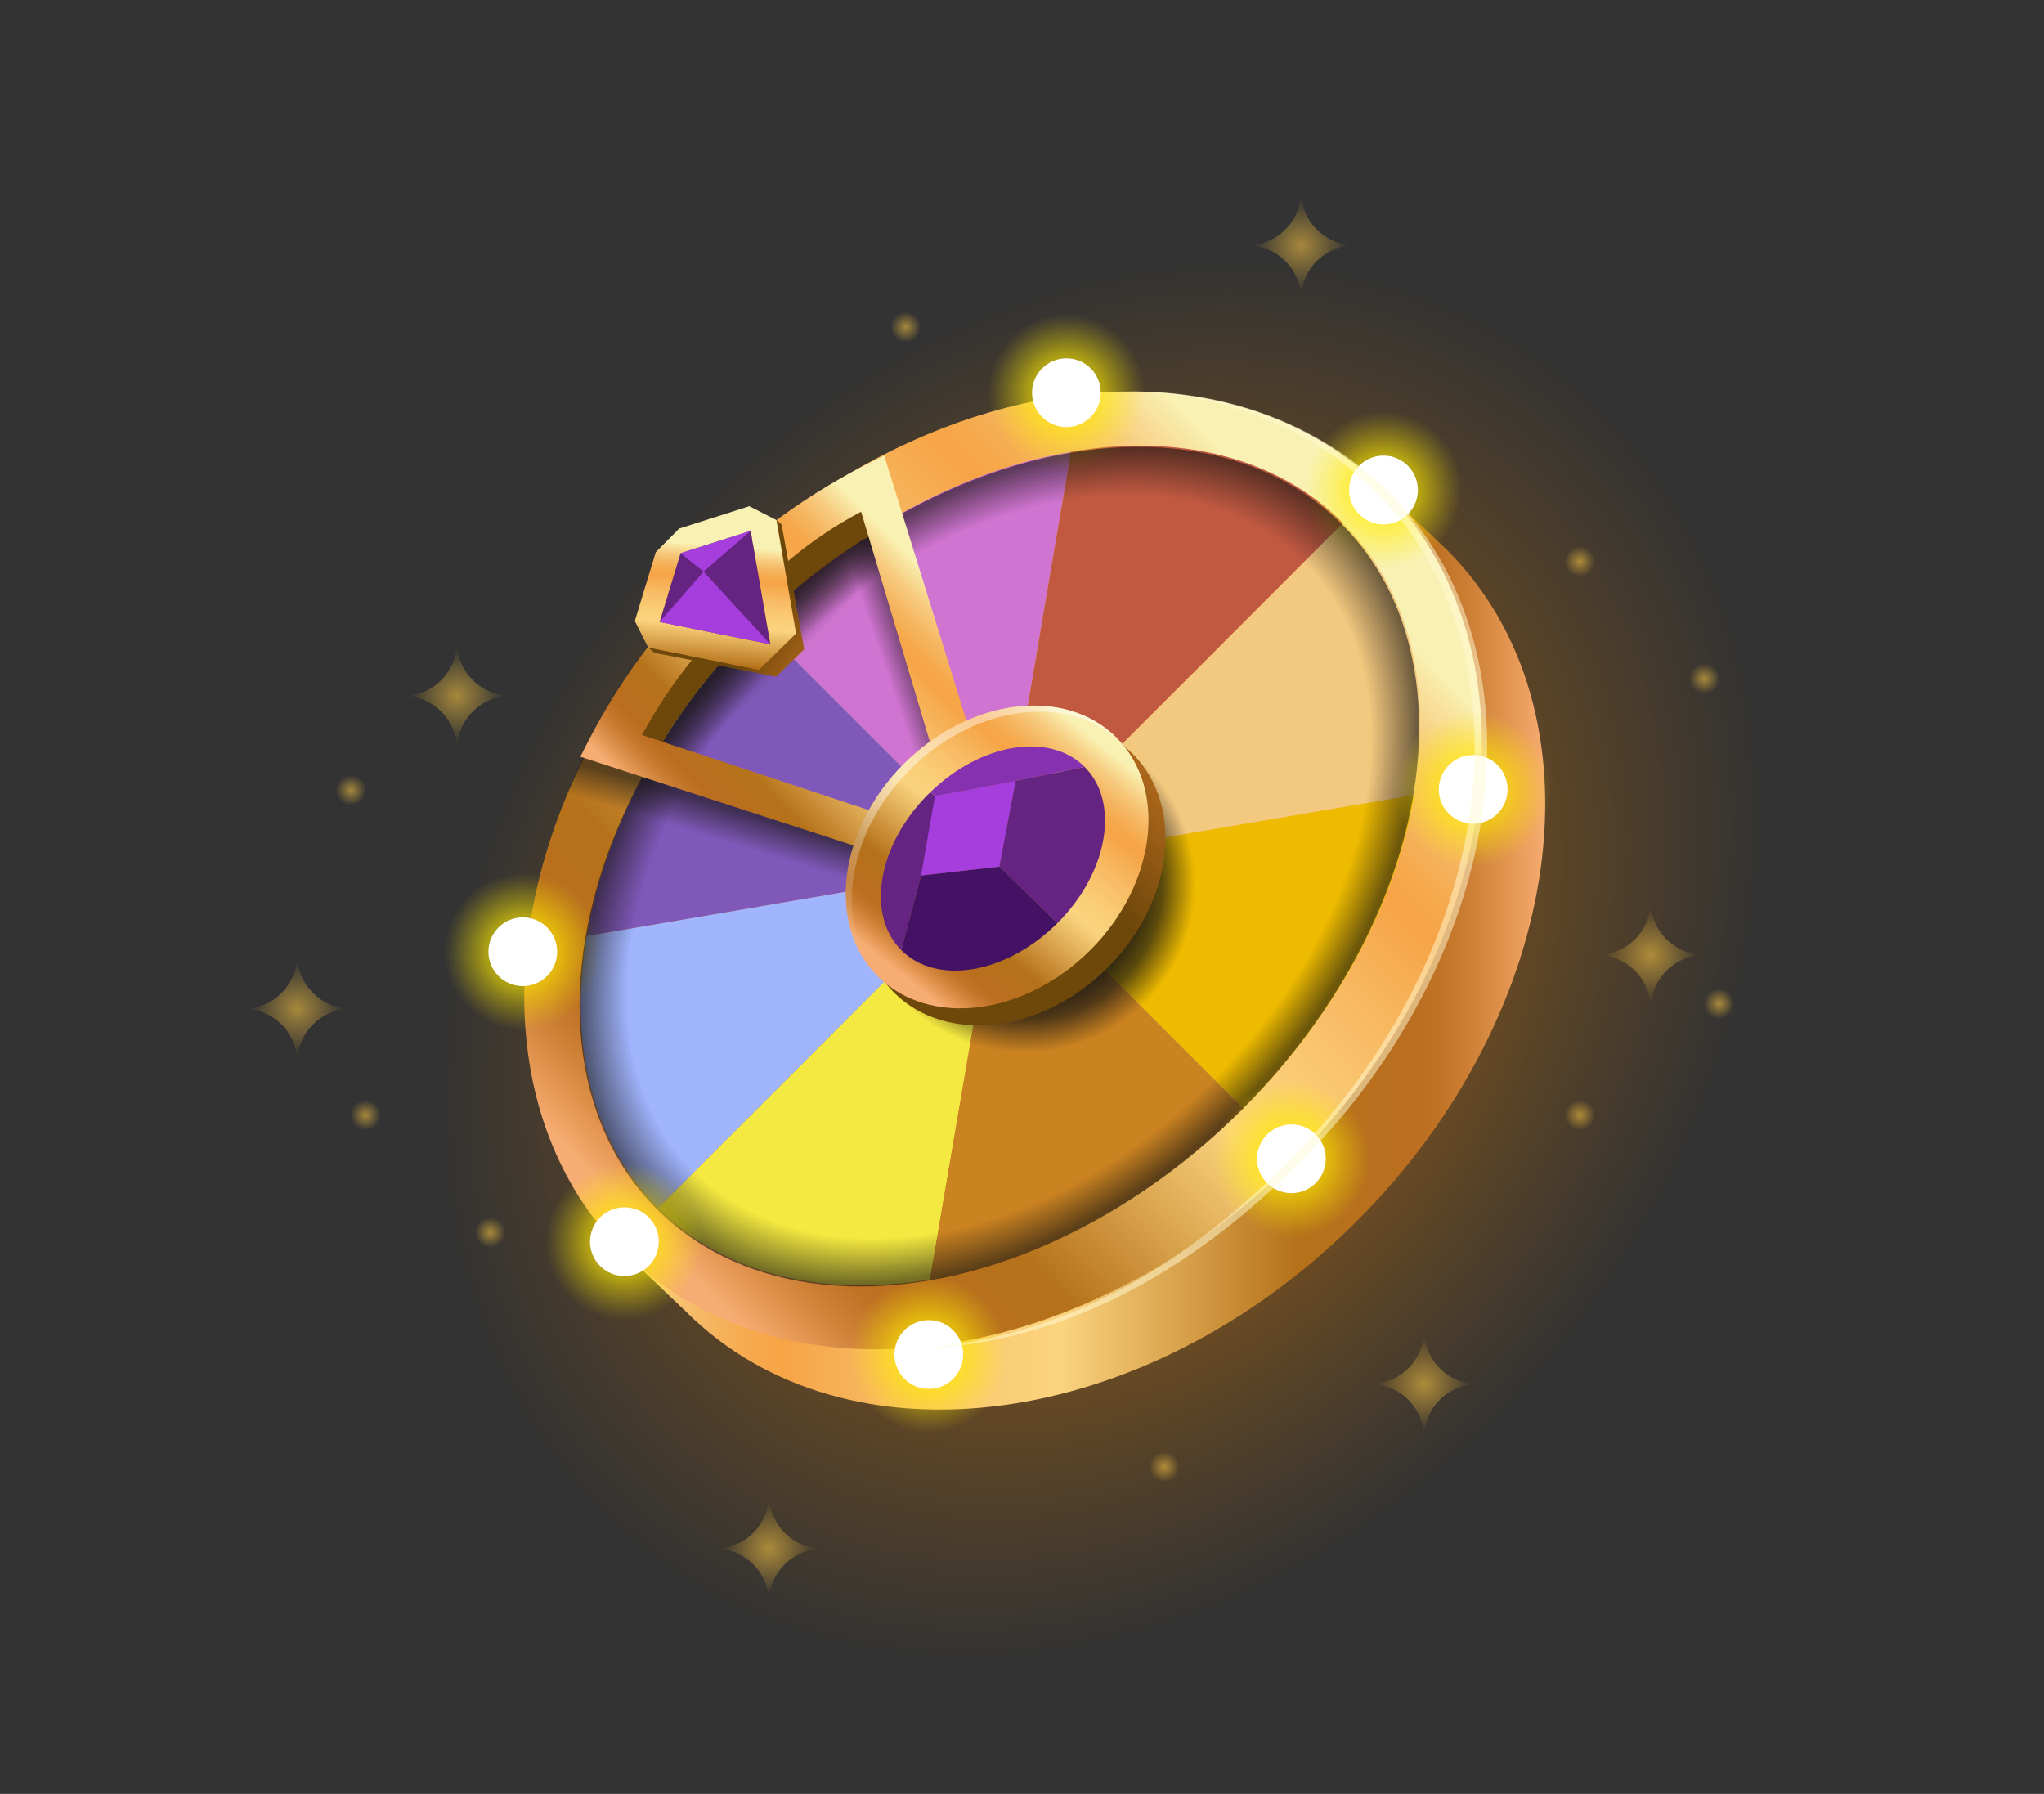 <?xml version="1.0" encoding="UTF-8"?>
<svg xmlns="http://www.w3.org/2000/svg" xmlns:xlink="http://www.w3.org/1999/xlink" viewBox="0 0 294 258">
  <rect x="0" y="0" width="294" height="258" fill="#333333" stroke="none"/>
  <defs>
    <style>
      .cls-1 {
        fill: url(#_Безымянный_градиент_105-11);
      }

      .cls-2 {
        fill: url(#_Безымянный_градиент_105-14);
      }

      .cls-3 {
        fill: url(#_Безымянный_градиент_105-15);
      }

      .cls-4 {
        fill: url(#_Безымянный_градиент_105-12);
      }

      .cls-5 {
        fill: url(#_Безымянный_градиент_105-13);
      }

      .cls-6 {
        fill: url(#_Безымянный_градиент_105-10);
      }

      .cls-7 {
        fill: #c15941;
      }

      .cls-8 {
        fill: #8631af;
      }

      .cls-9 {
        fill: url(#_Безымянный_градиент_491);
      }

      .cls-9, .cls-10, .cls-11, .cls-12 {
        mix-blend-mode: multiply;
      }

      .cls-10 {
        fill: url(#_Безымянный_градиент_470);
      }

      .cls-13 {
        fill: url(#radial-gradient);
      }

      .cls-14 {
        fill: #a63edd;
      }

      .cls-15 {
        fill: #eb0;
      }

      .cls-16 {
        fill: url(#_Безымянный_градиент_105);
      }

      .cls-17 {
        fill: url(#_Безымянный_градиент_517);
      }

      .cls-18 {
        fill: url(#_Безымянный_градиент_441);
      }

      .cls-19 {
        fill: url(#_Безымянный_градиент_489);
      }

      .cls-20 {
        fill: url(#_Безымянный_градиент_488);
      }

      .cls-21 {
        isolation: isolate;
      }

      .cls-22 {
        fill: #f4e940;
      }

      .cls-23 {
        fill: #f3c87f;
      }

      .cls-24 {
        fill: #fff;
      }

      .cls-11 {
        fill: url(#_Безымянный_градиент_491-2);
      }

      .cls-12 {
        fill: url(#_Безымянный_градиент_491-3);
      }

      .cls-25 {
        fill: url(#_Безымянный_градиент_32-2);
      }

      .cls-26 {
        fill: url(#_Безымянный_градиент_32-4);
      }

      .cls-27 {
        fill: url(#_Безымянный_градиент_32-5);
      }

      .cls-28 {
        fill: url(#_Безымянный_градиент_32-3);
      }

      .cls-29 {
        fill: #cb8321;
      }

      .cls-30 {
        fill: #a1b5ff;
      }

      .cls-31 {
        opacity: .43;
      }

      .cls-32 {
        fill: url(#_Безымянный_градиент_105-6);
      }

      .cls-33 {
        fill: url(#_Безымянный_градиент_105-3);
      }

      .cls-34 {
        fill: url(#_Безымянный_градиент_105-5);
      }

      .cls-35 {
        fill: url(#_Безымянный_градиент_105-9);
      }

      .cls-36 {
        fill: url(#_Безымянный_градиент_105-7);
      }

      .cls-37 {
        fill: url(#_Безымянный_градиент_105-8);
      }

      .cls-38 {
        fill: url(#_Безымянный_градиент_105-2);
      }

      .cls-39 {
        fill: url(#_Безымянный_градиент_105-4);
      }

      .cls-40 {
        fill: url(#_Безымянный_градиент_517-3);
      }

      .cls-41 {
        fill: url(#_Безымянный_градиент_517-2);
      }

      .cls-42 {
        fill: url(#_Безымянный_градиент_488-7);
      }

      .cls-43 {
        fill: url(#_Безымянный_градиент_488-6);
      }

      .cls-44 {
        fill: url(#_Безымянный_градиент_488-5);
      }

      .cls-45 {
        fill: url(#_Безымянный_градиент_488-3);
      }

      .cls-46 {
        fill: url(#_Безымянный_градиент_488-4);
      }

      .cls-47 {
        fill: url(#_Безымянный_градиент_488-2);
      }

      .cls-48 {
        fill: #662482;
      }

      .cls-49 {
        fill: #8058b9;
      }

      .cls-50 {
        fill: url(#_Безымянный_градиент_30);
      }

      .cls-51 {
        fill: url(#_Безымянный_градиент_32);
      }

      .cls-52 {
        fill: #cf74d0;
      }

      .cls-53 {
        fill: #fffbd4;
        opacity: .51;
      }

      .cls-54 {
        fill: #441265;
      }
    </style>
    <radialGradient id="radial-gradient" cx="193.04" cy="153.933" fx="193.04" fy="153.933" r="200.847" gradientTransform="translate(314.127 -19.142) rotate(90) scale(.815 1.012)" gradientUnits="userSpaceOnUse">
      <stop offset="0" stop-color="#ff8700" stop-opacity=".6"/>
      <stop offset=".066" stop-color="#fb8500" stop-opacity=".569"/>
      <stop offset=".167" stop-color="#f28200" stop-opacity=".483"/>
      <stop offset=".292" stop-color="#e37d00" stop-opacity=".344"/>
      <stop offset=".433" stop-color="#cf7500" stop-opacity=".152"/>
      <stop offset=".533" stop-color="#bf7000" stop-opacity="0"/>
    </radialGradient>
    <linearGradient id="_Безымянный_градиент_32" data-name="Безымянный градиент 32" x1="2657.452" y1="133.852" x2="2795.193" y2="133.852" gradientTransform="translate(2879.708) rotate(-180) scale(1 -1)" gradientUnits="userSpaceOnUse">
      <stop offset="0" stop-color="#f6ac72"/>
      <stop offset=".026" stop-color="#ea9c5a"/>
      <stop offset=".072" stop-color="#d08339"/>
      <stop offset=".111" stop-color="#c07325"/>
      <stop offset=".137" stop-color="#bb6e1f"/>
      <stop offset=".26" stop-color="#b5721a"/>
      <stop offset=".349" stop-color="#cf953e"/>
      <stop offset=".506" stop-color="#fbd37f"/>
      <stop offset=".577" stop-color="#facd76"/>
      <stop offset=".683" stop-color="#f8bb64"/>
      <stop offset=".796" stop-color="#f6a446"/>
      <stop offset=".828" stop-color="#f6a94c"/>
      <stop offset=".873" stop-color="#f5b560"/>
      <stop offset=".926" stop-color="#f7c97c"/>
      <stop offset=".985" stop-color="#f9e8a6"/>
      <stop offset="1" stop-color="#f9f1b3"/>
    </linearGradient>
    <linearGradient id="_Безымянный_градиент_32-2" data-name="Безымянный градиент 32" x1="-2272.186" y1="-104.511" x2="-2174.167" y2="-7.724" gradientTransform="translate(1752.073 1657.501) rotate(45) scale(1 -1)" xlink:href="#_Безымянный_градиент_32"/>
    <radialGradient id="_Безымянный_градиент_30" data-name="Безымянный градиент 30" cx="2909.742" cy="32.989" fx="2909.742" fy="32.989" r="31.769" gradientTransform="translate(2809.846 97.354) rotate(-180) scale(.915 -.904)" gradientUnits="userSpaceOnUse">
      <stop offset="0" stop-color="#161412" stop-opacity=".95"/>
      <stop offset=".545" stop-color="#161412" stop-opacity=".934"/>
      <stop offset=".68" stop-color="#161412" stop-opacity=".673"/>
      <stop offset=".843" stop-color="#161412" stop-opacity="0"/>
    </radialGradient>
    <radialGradient id="_Безымянный_градиент_488" data-name="Безымянный градиент 488" cx="2680.712" cy="70.469" fx="2680.712" fy="70.469" r="11.306" gradientTransform="translate(2879.708) rotate(-180) scale(1 -1)" gradientUnits="userSpaceOnUse">
      <stop offset="0" stop-color="#ffed00" stop-opacity=".6"/>
      <stop offset=".472" stop-color="#ffed00" stop-opacity=".569"/>
      <stop offset=".64" stop-color="#ffed00" stop-opacity=".372"/>
      <stop offset=".885" stop-color="#ffed00" stop-opacity=".105"/>
      <stop offset="1" stop-color="#ffed00" stop-opacity="0"/>
    </radialGradient>
    <radialGradient id="_Безымянный_градиент_488-2" data-name="Безымянный градиент 488" cx="2726.323" cy="56.478" fx="2726.323" fy="56.478" r="11.306" xlink:href="#_Безымянный_градиент_488"/>
    <radialGradient id="_Безымянный_градиент_488-3" data-name="Безымянный градиент 488" cx="2804.51" cy="136.878" fx="2804.51" fy="136.878" xlink:href="#_Безымянный_градиент_488"/>
    <radialGradient id="_Безымянный_градиент_470" data-name="Безымянный градиент 470" cx="2735.964" cy="124.646" fx="2735.964" fy="124.646" r="76.041" gradientTransform="translate(-2592.22 211.899) scale(1 -.7)" gradientUnits="userSpaceOnUse">
      <stop offset=".814" stop-color="#161412" stop-opacity="0"/>
      <stop offset=".915" stop-color="#161412" stop-opacity=".6"/>
    </radialGradient>
    <linearGradient id="_Безымянный_градиент_491" data-name="Безымянный градиент 491" x1="2744.671" y1="117.013" x2="2774.217" y2="87.17" gradientTransform="translate(2879.708) rotate(-180) scale(1 -1)" gradientUnits="userSpaceOnUse">
      <stop offset=".727" stop-color="#161412" stop-opacity="0"/>
      <stop offset=".872" stop-color="#161412" stop-opacity=".6"/>
    </linearGradient>
    <linearGradient id="_Безымянный_градиент_491-2" data-name="Безымянный градиент 491" x1="2774.605" y1="101.826" x2="2744.873" y2="91.65" xlink:href="#_Безымянный_градиент_491"/>
    <linearGradient id="_Безымянный_градиент_517" data-name="Безымянный градиент 517" x1="2756.583" y1="104.829" x2="2776.4" y2="84.813" gradientTransform="translate(2879.708) rotate(-180) scale(1 -1)" gradientUnits="userSpaceOnUse">
      <stop offset="0" stop-color="#bb6e1f"/>
      <stop offset=".461" stop-color="#6e470a"/>
    </linearGradient>
    <linearGradient id="_Безымянный_градиент_491-3" data-name="Безымянный градиент 491" x1="1851.707" y1="-2285.002" x2="1820.397" y2="-2295.717" gradientTransform="translate(2787.713 -76.133) rotate(128.614) scale(1 -.861)" xlink:href="#_Безымянный_градиент_491"/>
    <linearGradient id="_Безымянный_градиент_489" data-name="Безымянный градиент 489" x1="2775.476" y1="126.549" x2="2738.84" y2="89.913" gradientTransform="translate(2879.708) rotate(-180) scale(1 -1)" gradientUnits="userSpaceOnUse">
      <stop offset="0" stop-color="#f6ac72"/>
      <stop offset=".072" stop-color="#d08339"/>
      <stop offset=".111" stop-color="#c07325"/>
      <stop offset=".137" stop-color="#bb6e1f"/>
      <stop offset=".26" stop-color="#b5721a"/>
      <stop offset=".349" stop-color="#cf953e"/>
      <stop offset=".506" stop-color="#fbd37f"/>
      <stop offset=".577" stop-color="#facd76"/>
      <stop offset=".683" stop-color="#f8bb64"/>
      <stop offset=".796" stop-color="#f6a446"/>
      <stop offset=".828" stop-color="#f6a94c"/>
      <stop offset=".873" stop-color="#f5b560"/>
      <stop offset=".926" stop-color="#f7c97c"/>
      <stop offset=".985" stop-color="#f9e8a6"/>
      <stop offset="1" stop-color="#f9f1b3"/>
    </linearGradient>
    <linearGradient id="_Безымянный_градиент_517-2" data-name="Безымянный градиент 517" x1="2713.172" y1="107.148" x2="2745.935" y2="136.18" xlink:href="#_Безымянный_градиент_517"/>
    <linearGradient id="_Безымянный_градиент_32-3" data-name="Безымянный градиент 32" x1="2736.967" y1="105.232" x2="2838.405" y2="105.232" gradientTransform="translate(2165.417 1970.702) rotate(-135.396) scale(.993 -.993) skewX(.792)" xlink:href="#_Безымянный_градиент_32"/>
    <linearGradient id="_Безымянный_градиент_32-4" data-name="Безымянный градиент 32" x1="2768.084" y1="122.404" x2="2740.684" y2="88.264" gradientTransform="translate(2879.536 -.172) rotate(179.604) scale(.993 -.993) skewX(.792)" xlink:href="#_Безымянный_градиент_32"/>
    <linearGradient id="_Безымянный_градиент_441" data-name="Безымянный градиент 441" x1="2734.392" y1="98.286" x2="2743.834" y2="140.968" gradientTransform="translate(2879.708) rotate(-180) scale(1 -1)" gradientUnits="userSpaceOnUse">
      <stop offset=".453" stop-color="#fff"/>
      <stop offset=".544" stop-color="#fff" stop-opacity=".804"/>
      <stop offset=".712" stop-color="#fff" stop-opacity=".464"/>
      <stop offset=".849" stop-color="#fff" stop-opacity=".214"/>
      <stop offset=".948" stop-color="#fff" stop-opacity=".059"/>
      <stop offset="1" stop-color="#fff" stop-opacity="0"/>
    </linearGradient>
    <radialGradient id="_Безымянный_градиент_488-4" data-name="Безымянный градиент 488" cx="2667.812" cy="113.528" fx="2667.812" fy="113.528" r="11.306" xlink:href="#_Безымянный_градиент_488"/>
    <radialGradient id="_Безымянный_градиент_488-5" data-name="Безымянный градиент 488" cx="2693.954" cy="166.656" fx="2693.954" fy="166.656" xlink:href="#_Безымянный_градиент_488"/>
    <radialGradient id="_Безымянный_градиент_488-6" data-name="Безымянный градиент 488" cx="2746.113" cy="194.806" fx="2746.113" fy="194.806" r="11.306" xlink:href="#_Безымянный_градиент_488"/>
    <radialGradient id="_Безымянный_градиент_488-7" data-name="Безымянный градиент 488" cx="2789.895" cy="178.578" fx="2789.895" fy="178.578" r="11.306" xlink:href="#_Безымянный_градиент_488"/>
    <linearGradient id="_Безымянный_градиент_517-3" data-name="Безымянный градиент 517" x1="2760.682" y1="95.32" x2="2779.301" y2="82.632" xlink:href="#_Безымянный_градиент_517"/>
    <linearGradient id="_Безымянный_градиент_32-5" data-name="Безымянный градиент 32" x1="2777.712" y1="101.639" x2="2775.866" y2="78.517" xlink:href="#_Безымянный_градиент_32"/>
    <radialGradient id="_Безымянный_градиент_105" data-name="Безымянный градиент 105" cx="2697.045" cy="137.348" fx="2697.045" fy="137.348" r="7.732" gradientTransform="translate(2934.477) rotate(-180) scale(1 -1)" gradientUnits="userSpaceOnUse">
      <stop offset="0" stop-color="#f2c042" stop-opacity=".6"/>
      <stop offset=".885" stop-color="#f2c042" stop-opacity="0"/>
    </radialGradient>
    <radialGradient id="_Безымянный_градиент_105-2" data-name="Безымянный градиент 105" cx="2747.337" cy="35.284" fx="2747.337" fy="35.284" r="7.732" xlink:href="#_Безымянный_градиент_105"/>
    <radialGradient id="_Безымянный_градиент_105-3" data-name="Безымянный градиент 105" cx="2868.742" cy="100.076" fx="2868.742" fy="100.076" r="7.732" xlink:href="#_Безымянный_градиент_105"/>
    <radialGradient id="_Безымянный_градиент_105-4" data-name="Безымянный градиент 105" cx="2707.242" cy="80.751" fx="2707.242" fy="80.751" r="2.466" xlink:href="#_Безымянный_градиент_105"/>
    <radialGradient id="_Безымянный_градиент_105-5" data-name="Безымянный градиент 105" cx="2689.313" cy="97.611" fx="2689.313" fy="97.611" r="2.466" xlink:href="#_Безымянный_градиент_105"/>
    <radialGradient id="_Безымянный_градиент_105-6" data-name="Безымянный градиент 105" cx="2804.205" cy="47.032" fx="2804.205" fy="47.032" r="2.466" xlink:href="#_Безымянный_градиент_105"/>
    <radialGradient id="_Безымянный_градиент_105-7" data-name="Безымянный градиент 105" cx="2883.989" cy="113.651" fx="2883.989" fy="113.651" r="2.466" xlink:href="#_Безымянный_градиент_105"/>
    <radialGradient id="_Безымянный_градиент_105-8" data-name="Безымянный градиент 105" cx="-1134.081" cy="1865.305" fx="-1134.081" fy="1865.305" r="7.732" gradientTransform="translate(1176.837 2010.385) scale(1 -1)" xlink:href="#_Безымянный_градиент_105"/>
    <radialGradient id="_Безымянный_градиент_105-9" data-name="Безымянный градиент 105" cx="-1066.229" cy="1787.669" fx="-1066.229" fy="1787.669" r="7.732" gradientTransform="translate(1176.837 2010.385) scale(1 -1)" xlink:href="#_Безымянный_градиент_105"/>
    <radialGradient id="_Безымянный_градиент_105-10" data-name="Безымянный градиент 105" cx="-972.007" cy="1811.332" fx="-972.007" fy="1811.332" r="7.732" gradientTransform="translate(1176.837 2010.385) scale(1 -1)" xlink:href="#_Безымянный_градиент_105"/>
    <radialGradient id="_Безымянный_градиент_105-11" data-name="Безымянный градиент 105" cx="-1106.324" cy="1833.136" fx="-1106.324" fy="1833.136" r="2.466" gradientTransform="translate(1176.837 2010.385) scale(1 -1)" xlink:href="#_Безымянный_градиент_105"/>
    <radialGradient id="_Безымянный_градиент_105-12" data-name="Безымянный градиент 105" cx="-1124.253" cy="1849.996" fx="-1124.253" fy="1849.996" r="2.466" gradientTransform="translate(1176.837 2010.385) scale(1 -1)" xlink:href="#_Безымянный_градиент_105"/>
    <radialGradient id="_Безымянный_градиент_105-13" data-name="Безымянный градиент 105" cx="-1009.362" cy="1799.417" fx="-1009.362" fy="1799.417" r="2.466" gradientTransform="translate(1176.837 2010.385) scale(1 -1)" xlink:href="#_Безымянный_градиент_105"/>
    <radialGradient id="_Безымянный_градиент_105-14" data-name="Безымянный градиент 105" cx="-949.603" cy="1849.996" fx="-949.603" fy="1849.996" r="2.466" gradientTransform="translate(1176.837 2010.385) scale(1 -1)" xlink:href="#_Безымянный_градиент_105"/>
    <radialGradient id="_Безымянный_градиент_105-15" data-name="Безымянный градиент 105" cx="-929.578" cy="1866.036" fx="-929.578" fy="1866.036" r="2.466" gradientTransform="translate(1176.837 2010.385) scale(1 -1)" xlink:href="#_Безымянный_градиент_105"/>
  </defs>
  <g class="cls-21">
    <g id="_Слой_1" data-name="Слой_1">
      <ellipse class="cls-13" cx="158.33" cy="138.157" rx="249.679" ry="114.726" transform="translate(-47.572 180.109) rotate(-52.624)"/>
      <g>
        <path class="cls-51" d="M111.597,92.064c26.243-26.243,62.256-34.069,86.401-20.597l1.033-1.033,9.098,8.662c23.076,23.076,17.27,66.295-12.968,96.533s-73.457,36.044-96.533,12.968l-9.098-8.662,1.469-1.469c-13.472-24.145-5.646-60.158,20.597-86.401Z"/>
        <ellipse class="cls-25" cx="144.281" cy="125.184" rx="77.429" ry="59.089" transform="translate(-46.259 138.688) rotate(-45)"/>
        <g>
          <path class="cls-49" d="M84.392,134.621c2.596-15.232,11.002-31.454,24.604-45.056l34.914,34.914-59.518,10.142Z"/>
          <path class="cls-52" d="M108.996,89.565c13.602-13.602,29.824-22.008,45.056-24.604l-10.142,59.518-34.914-34.914Z"/>
          <path class="cls-22" d="M133.769,183.998c-15.232,2.596-29.474-.62-39.115-10.261l49.257-49.257-10.142,59.518Z"/>
          <path class="cls-30" d="M94.653,173.737c-9.641-9.641-12.857-23.883-10.261-39.115l59.518-10.142-49.257,49.257Z"/>
          <path class="cls-23" d="M193.168,75.222c9.641,9.641,12.857,23.883,10.261,39.115l-59.518,10.142,49.257-49.257Z"/>
          <path class="cls-7" d="M143.911,124.479l10.142-59.518c15.232-2.596,29.474.62,39.115,10.261l-49.257,49.257Z"/>
          <path class="cls-29" d="M178.825,159.394c-13.602,13.602-29.824,22.008-45.056,24.604l10.142-59.518,34.914,34.914Z"/>
          <path class="cls-15" d="M203.429,114.337c-2.596,15.232-11.002,31.454-24.604,45.056l-34.914-34.914,59.518-10.142Z"/>
        </g>
        <path class="cls-50" d="M127.958,109.391c12.537-12.376,31.701-14.474,41.626-4.676,9.925,9.798,7.801,27.838-4.736,40.215-12.537,12.376-30.811,14.474-40.736,4.676-9.925-9.798-8.691-27.838,3.846-40.215Z"/>
        <circle class="cls-20" cx="198.996" cy="70.469" r="11.306"/>
        <circle class="cls-47" cx="153.385" cy="56.478" r="11.306"/>
        <circle class="cls-45" cx="75.198" cy="136.878" r="11.306"/>
        <ellipse class="cls-10" cx="143.744" cy="124.646" rx="69.66" ry="49.387" transform="translate(-46.037 138.15) rotate(-45)"/>
        <path class="cls-9" d="M128.799,71.499s-26.876,10.739-38.987,39.048l9.91,3.277,32.084-33.24-3.008-9.085Z"/>
        <polygon class="cls-11" points="125.273 68.694 140.102 113.488 131.246 119.108 116.038 73.84 125.273 68.694"/>
        <path class="cls-17" d="M123.857,73.594l1.551,3.385-1.551.804c-10.494,6.722-19.819,15.733-27.44,26.939l-1.062,1.985-3.013-.997.016-.077c3.373-15.898,15.661-28.397,31.499-32.04h0Z"/>
        <polygon class="cls-12" points="84.605 107.354 125.632 120.921 123.888 130.862 80.053 117.205 84.605 107.354"/>
        <path class="cls-19" d="M84.419,106.977c8.872-17.445,23.398-31.837,40.901-40.525l1.867-.927,19.833,63.953-63.548-20.641.946-1.861ZM123.857,73.594c-7.546,3.981-12.851,8.879-17.828,14.033-4.977,5.154-9.627,10.566-13.687,18.084l45.624,15.097-14.108-47.214Z"/>
        <path class="cls-41" d="M132.153,111.98c9.466-9.466,23.265-11.071,30.759-3.576,7.494,7.494,5.89,21.293-3.576,30.759-9.466,9.466-23.265,11.07-30.759,3.576-7.494-7.494-5.89-21.293,3.576-30.759Z"/>
        <g>
          <ellipse class="cls-28" cx="143.421" cy="123.248" rx="19.221" ry="15.008" transform="translate(-45.143 137.513) rotate(-45)"/>
          <path class="cls-26" d="M130.016,109.844c9.466-9.466,23.181-11.154,30.572-3.763,7.391,7.391,5.704,21.106-3.763,30.572-9.466,9.466-23.181,11.154-30.572,3.763-7.391-7.391-5.703-21.106,3.763-30.572ZM135.601,115.428c-5.522,5.522-6.507,13.523-2.195,17.835,4.312,4.312,12.313,3.327,17.835-2.195,5.522-5.522,6.507-13.523,2.195-17.835-4.312-4.312-12.313-3.327-17.835,2.195Z"/>
          <g class="cls-31">
            <path class="cls-18" d="M130.016,109.844c9.466-9.466,23.181-11.154,30.572-3.763.145.145.264.308.402.457-7.486-6.896-20.833-5.114-30.113,4.166-9.281,9.281-11.062,22.629-4.165,30.115-.15-.138-.313-.258-.459-.403-7.391-7.391-5.703-21.106,3.763-30.572Z"/>
          </g>
        </g>
        <circle class="cls-24" cx="198.996" cy="70.469" r="4.945"/>
        <circle class="cls-24" cx="153.385" cy="56.478" r="4.945"/>
        <circle class="cls-24" cx="75.198" cy="136.878" r="4.945"/>
        <circle class="cls-46" cx="211.896" cy="113.528" r="11.306"/>
        <circle class="cls-24" cx="211.896" cy="113.528" r="4.945"/>
        <circle class="cls-44" cx="185.753" cy="166.656" r="11.306"/>
        <circle class="cls-24" cx="185.753" cy="166.656" r="4.945"/>
        <circle class="cls-43" cx="133.594" cy="194.806" r="11.306"/>
        <circle class="cls-24" cx="133.594" cy="194.806" r="4.945"/>
        <circle class="cls-42" cx="89.812" cy="178.578" r="11.306"/>
        <circle class="cls-24" cx="89.812" cy="178.578" r="4.945"/>
        <path class="cls-48" d="M133.541,114.191c.085-.085.176-.16.262-.244l.678.549,11.602-2.191-2.346,12.333-11.258,1.271-2.836,10.743c-5.126-5.126-3.381-15.183,3.898-22.462Z"/>
        <path class="cls-48" d="M146.083,112.306l9.92-2.013c5.126,5.126,3.381,15.182-3.898,22.462l-8.368-8.116,2.346-12.333Z"/>
        <path class="cls-54" d="M143.736,124.639l8.368,8.116c-7.279,7.279-17.335,9.024-22.462,3.898l2.836-10.743,11.258-1.271Z"/>
        <path class="cls-8" d="M134.481,114.497l-.678-.549c7.257-7.065,17.134-8.721,22.2-3.655l-9.92,2.013-11.602,2.191Z"/>
        <polygon class="cls-14" points="132.479 125.91 143.736 124.639 146.083 112.306 134.481 114.497 132.479 125.91"/>
        <polygon class="cls-40" points="111.679 74.792 112.416 75.405 115.679 93.378 111.633 97.324 94.166 93.901 93.239 93.137 111.679 74.792"/>
        <polygon class="cls-48" points="110.809 92.661 107.982 76.349 97.888 79.567 94.876 89.455 110.809 92.661"/>
        <path class="cls-27" d="M107.982,76.349l2.828,16.312-15.933-3.207,3.012-9.887,10.094-3.218M111.679,74.792l-3.897-1.992-10.094,3.218-3.366,3.404-3.012,9.887,1.929,3.827,15.933,3.207,5.334-5.239-2.828-16.312h0Z"/>
        <polygon class="cls-14" points="101.19 82.208 110.809 92.661 94.876 89.455 101.19 82.208"/>
        <polygon class="cls-14" points="97.888 79.567 101.19 82.208 107.982 76.349 97.888 79.567"/>
        <path class="cls-53" d="M185.016,167.35c30.238-30.238,36.044-73.457,12.968-96.533-9.254-9.254-21.979-14.267-35.576-14.518,14.292-.137,27.716,4.857,37.377,14.518,23.076,23.076,17.27,66.295-12.968,96.533-18.112,18.112-37.86,27.032-58.168,26.657,19.845-.191,38.788-9.079,56.366-26.657Z"/>
      </g>
      <g>
        <g>
          <path class="cls-16" d="M229.7,137.348c4.27,0,7.732,3.462,7.732,7.732h0s0,0,0,0c0-4.27,3.462-7.732,7.732-7.732h0,0c-4.27,0-7.732-3.462-7.732-7.732h0s0,0,0,0c0,4.27-3.462,7.732-7.732,7.732h0,0Z"/>
          <path class="cls-38" d="M179.408,35.284c4.27,0,7.732,3.462,7.732,7.732h0s0,0,0,0c0-4.27,3.462-7.732,7.732-7.732h0,0c-4.27,0-7.732-3.462-7.732-7.732h0s0,0,0,0c0,4.27-3.462,7.732-7.732,7.732h0,0Z"/>
          <path class="cls-33" d="M58.003,100.076c4.27,0,7.732,3.462,7.732,7.732h0s0,0,0,0c0-4.27,3.462-7.732,7.732-7.732h0,0c-4.27,0-7.732-3.462-7.732-7.732h0s0,0,0,0c0,4.27-3.462,7.732-7.732,7.732h0,0Z"/>
          <circle class="cls-39" cx="227.235" cy="80.751" r="2.466"/>
          <circle class="cls-34" cx="245.164" cy="97.611" r="2.466"/>
          <circle class="cls-32" cx="130.272" cy="47.032" r="2.466"/>
          <circle class="cls-36" cx="50.488" cy="113.651" r="2.466"/>
        </g>
        <g>
          <path class="cls-37" d="M50.488,145.08c-4.27,0-7.732-3.462-7.732-7.732h0s0,0,0,0c0,4.27-3.462,7.732-7.732,7.732h0,0c4.27,0,7.732,3.462,7.732,7.732h0s0,0,0,0c0-4.27,3.462-7.732,7.732-7.732h0,0Z"/>
          <path class="cls-35" d="M118.34,222.716c-4.27,0-7.732-3.462-7.732-7.732h0s0,0,0,0c0,4.27-3.462,7.732-7.732,7.732h0,0c4.27,0,7.732,3.462,7.732,7.732h0s0,0,0,0c0-4.27,3.462-7.732,7.732-7.732h0,0Z"/>
          <path class="cls-6" d="M212.562,199.053c-4.27,0-7.732-3.462-7.732-7.732h0s0,0,0,0c0,4.27-3.462,7.732-7.732,7.732h0,0c4.27,0,7.732,3.462,7.732,7.732h0s0,0,0,0c0-4.27,3.462-7.732,7.732-7.732h0,0Z"/>
          <circle class="cls-1" cx="70.513" cy="177.249" r="2.466"/>
          <circle class="cls-4" cx="52.584" cy="160.389" r="2.466"/>
          <circle class="cls-5" cx="167.475" cy="210.968" r="2.466"/>
          <circle class="cls-2" cx="227.235" cy="160.389" r="2.466"/>
          <circle class="cls-3" cx="247.259" cy="144.349" r="2.466"/>
        </g>
      </g>
    </g>
  </g>
</svg>